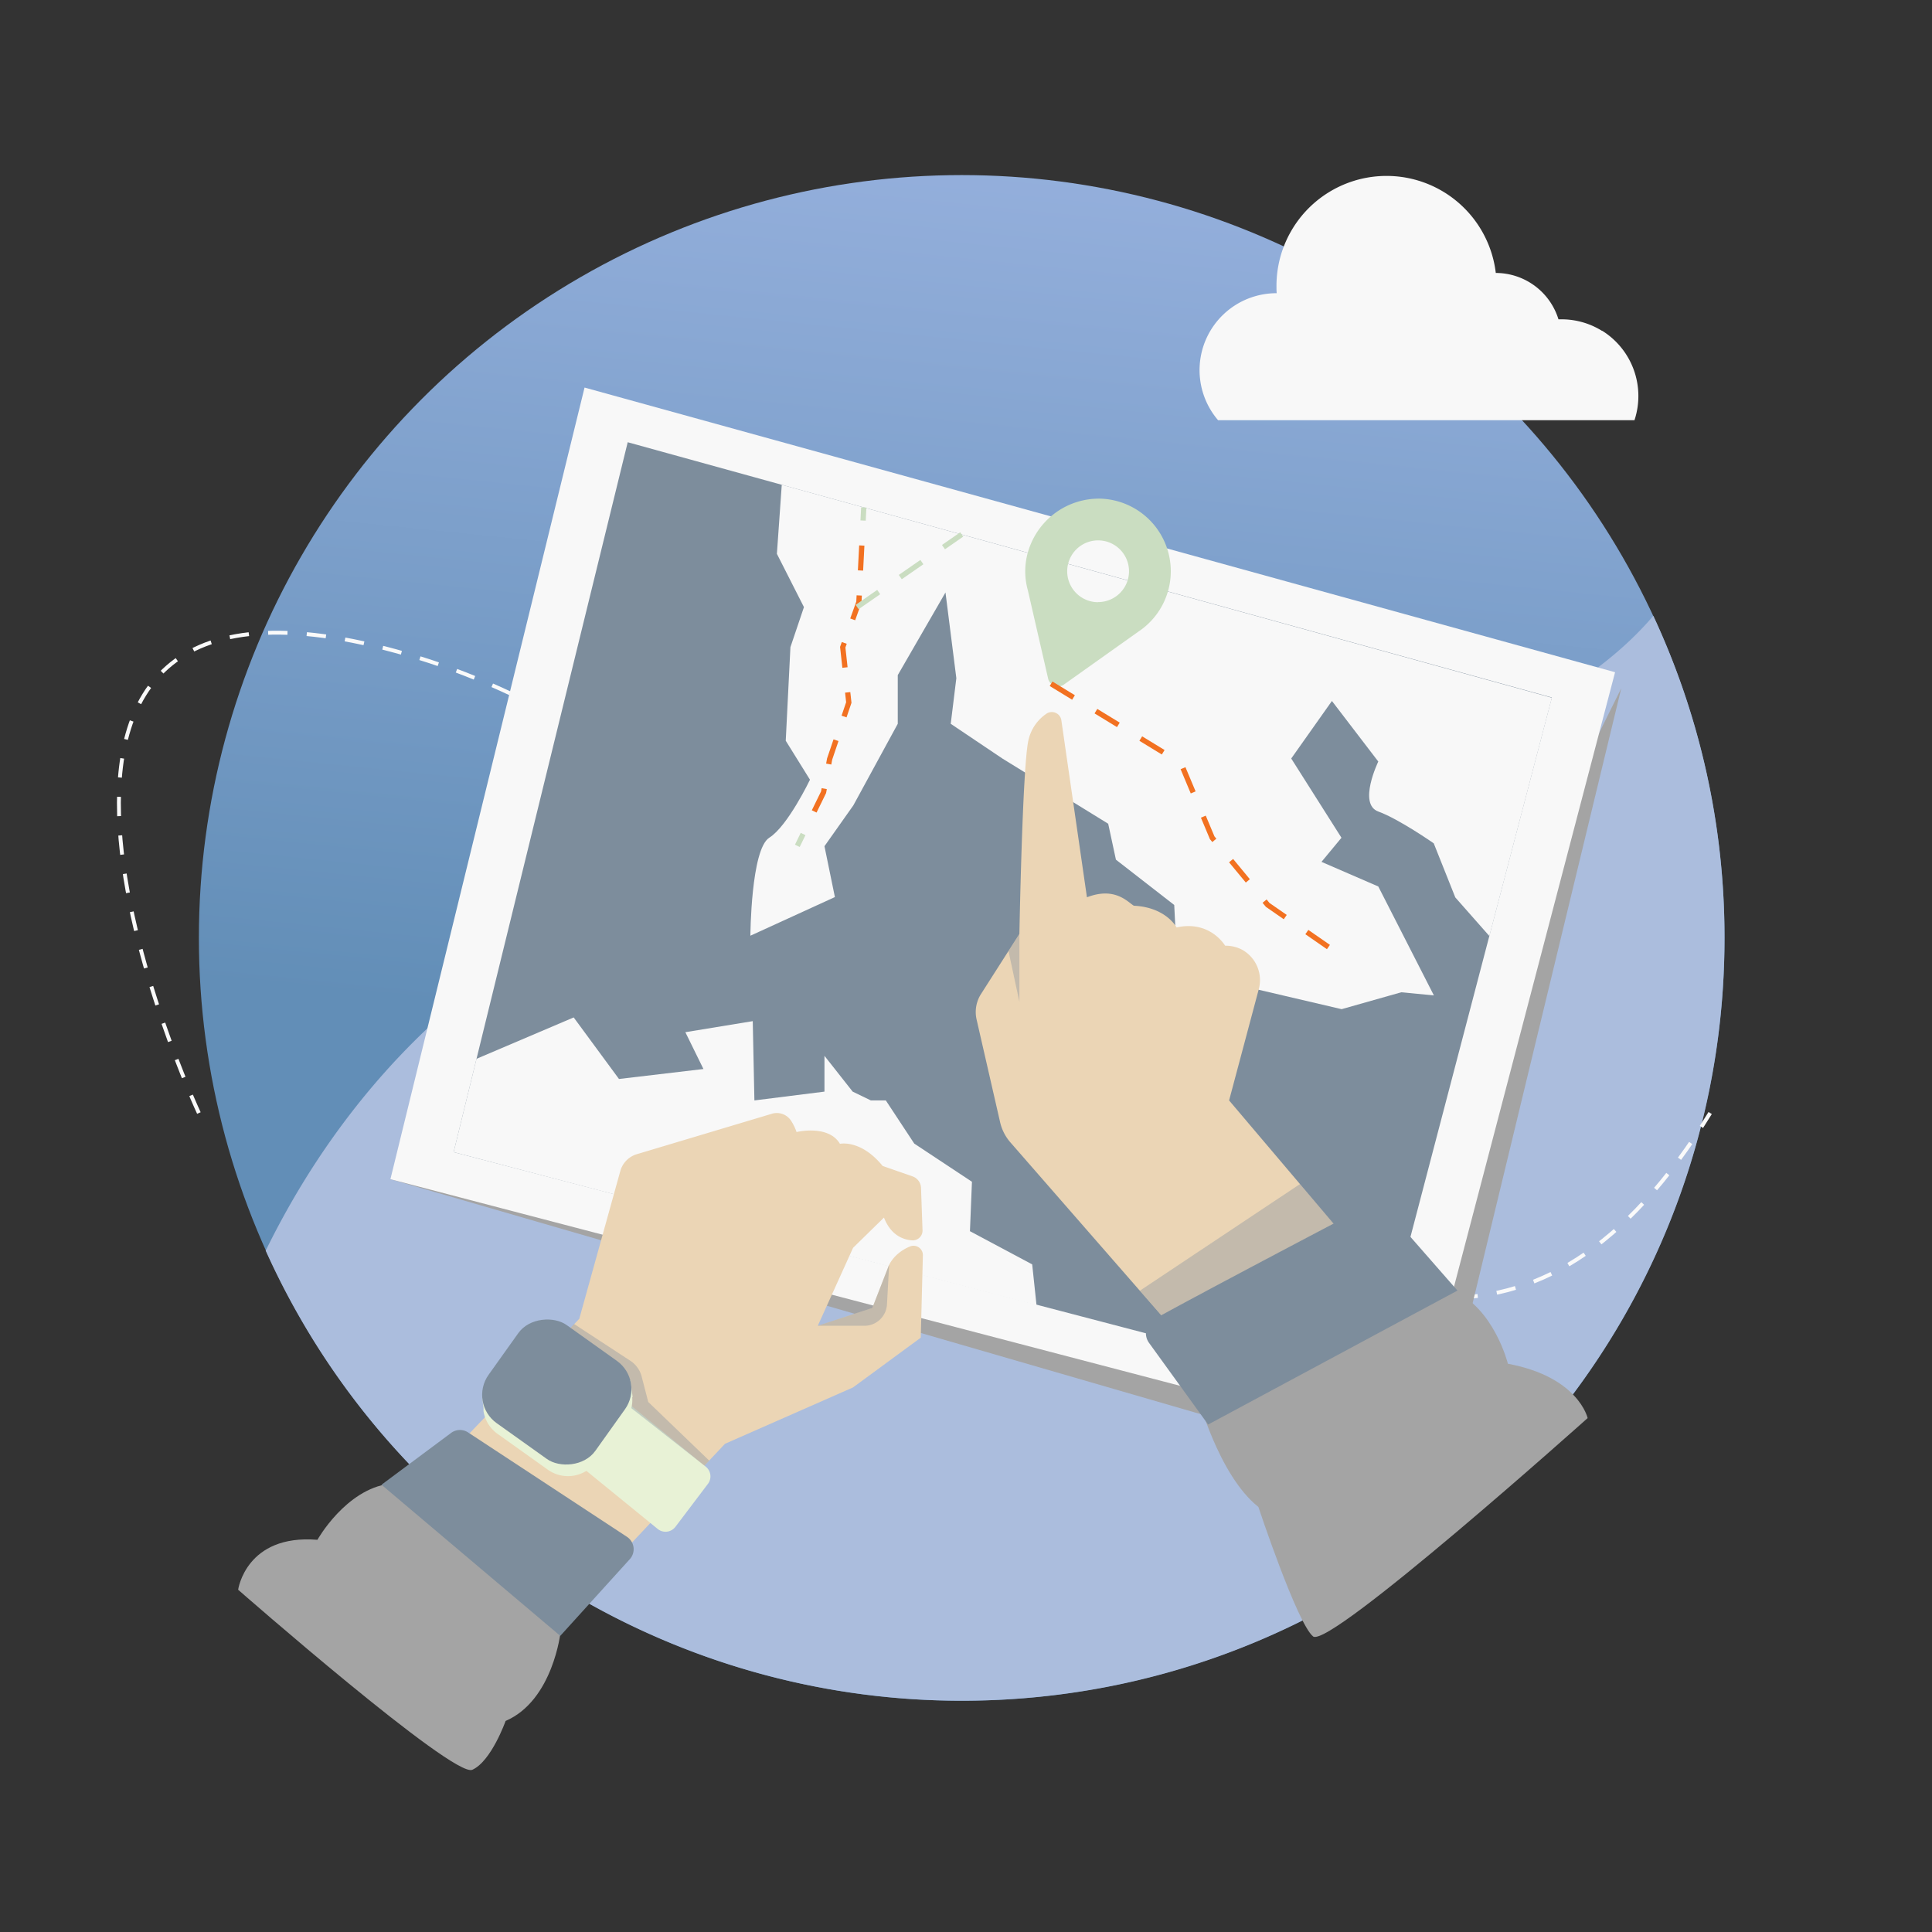 <svg id="SvgjsSvg1046" width="360" height="360" xmlns="http://www.w3.org/2000/svg" xmlns:xlink="http://www.w3.org/1999/xlink" xmlns:svgjs="http://svgjs.com/svgjs"><rect width="100%" height="100%" fill="#333333" stroke="none"/><defs id="SvgjsDefs1047"/><g id="SvgjsG1048"><svg xmlns="http://www.w3.org/2000/svg" viewBox="0 0 500 500" width="360" height="360"><defs><linearGradient id="a" x1="237.86" x2="270.54" y1="350.88" y2="30.28" gradientUnits="userSpaceOnUse"><stop offset=".24" stop-color="#628eb7" class="stopColor62b6b7 svgShape"/><stop offset="1" stop-color="#97b1de" class="stopColor97dece svgShape"/></linearGradient></defs><g data-name="Layer 1" fill="#e8f2d6" class="color000 svgShape"><circle cx="248.89" cy="242.73" r="197.42" fill="url(#a)"/><path fill="#abbddd" d="M248.89 440.15c109 0 197.41-88.39 197.41-197.42a196.74 196.74.0 00-18.42-83.36c-16.88 19.9-62 51.43-179.2 54.3-107.22 2.63-157.34 63.94-179.92 110A197.45 197.45.0 00248.89 440.15z" class="color97dece svgShape"/><path fill="#caddc1" d="M311.64 189.41s-1-.63-1.64-.34c0 0-1.07-.4-1.3-.09s.51 1.71 2.77 3.61 2.42 2 2.42 2l1.87 4.59 1.18.51-.22-3.3 1.42 1.08a5.69 5.69.0 001.27.72l4.18 1.66.6-.44-.56-.49 3.56-3-.87-.51-5.15 1.24-6.66-5.32A29.9 29.9.0 00311.64 189.41z" class="colorf27121 svgShape"/><polygon fill="#caddc1" points="315.83 192.45 319.34 193.48 320.15 193.82 318.01 194.2 315.83 192.45" class="colorf27121 svgShape"/><path fill="#f8f8f8" d="M164.93 207.74h0l5.56-13.84-11.66 6.41 6.53 3.43-1.31 3.65-9.14-3.65 1.57 5 7.18 3.4a11.36 11.36.0 006.84.93l5.31-.94zM414.62 85.64a19.84 19.84.0 00-10.54-3h-.75a17 17 0 00-16.22-12 28.48 28.48.0 00-56.76 3.37c0 .63.0 1.25.06 1.87h-.06a19.91 19.91.0 00-15.11 32.87H423a19.91 19.91.0 00-8.36-23.15z" class="colorfffbf6 svgShape"/><path fill="#caddc1" d="M159.45 254.16a13 13 0 00-16.83-6.57 13.22 13.22.0 00-7.78 14.19 12.5 12.5.0 002.8 6.13h0l9.9 12.86a1.82 1.82.0 003-.2l8.15-14.15.14-.24.28-.49h0A13 13 0 00159.45 254.16zm-9.52 10.44a5.51 5.51.0 112.71-7.31A5.51 5.51.0 01149.93 264.6z" class="colorf27121 svgShape"/><path fill="none" stroke="#fafafa" stroke-dasharray="5" stroke-miterlimit="10" d="M51.47 288.05s-73.62-157.79 56.82-117.83 246.12 261.36 334.3 117.83" class="colorStrokefffbf6 svgStroke"/><polygon fill="#a4a4a4" points="335.41 347.84 101.04 305.17 370.02 383.17 419.58 178.13 335.41 347.84" class="colora4a4a4 svgShape"/><polygon fill="#f8f8f8" points="151.28 100.3 101.04 305.17 365.45 374.36 417.98 173.97 151.28 100.3" class="colorfffbf6 svgShape"/><polygon fill="#7d8d9c" points="162.45 114.45 117.4 298.17 354.51 360.22 401.62 180.51 162.45 114.45" class="color0ba19d svgShape"/><path fill="#f8f8f8" d="M202.32 125.46l-1.26 17.87 7 13.79-3.5 10.37-1.21 24.21 6.27 10.09s-5.75 12-10.52 15-4.9 25.37-4.9 25.37l21.87-10L213.37 219l7.48-10.58 11.49-21.1v-12.6l12.35-21.39 2.81 22.18-1.45 11.81 13.39 9 27.36 16.86 2 9.3 15.09 11.73.71 14.2 21.23 7.76 21.38 5 15.44-4.37 8.44.81-14.39-28.19L342 223.05l5.17-6.24-13-20.51 10.53-14.89 12 15.68s-5.33 11 0 12.93 14.35 8.23 14.35 8.23l5.58 14 8.82 10 16.17-61.67z" class="colorfffbf6 svgShape"/><path fill="#ebd5b5" d="M263.82 241.69l-9.93 15.55a8.67 8.67.0 00-1.15 6.6l6.09 26.59a12 12 0 002.67 5.23l42 48.13 46-21.94-31.41-37.06 7.64-28.64a9 9 0 00-4.16-10.3 9.17 9.17.0 00-4.51-1.1s-3.85-6.66-12.56-4.73c0 0-2.7-5.22-11.06-5.62-1.57-.93-4.87-5-12.14-2.18l-6.62-45.79a2.49 2.49.0 00-3.84-1.74 11.25 11.25.0 00-4.71 7C264.6 198.78 263.82 241.69 263.82 241.69z" class="colorfdeaac svgShape"/><polygon points="263.82 241.69 263.82 259.26 260.99 246.12 263.82 241.69" style="mix-blend-mode:multiply" fill="#7d8d9c" opacity=".36" class="color7b7b7b svgShape"/><path fill="#a4a4a4" d="M309.73 360.56s5.43 21.08 15.94 29.44c0 0 10 30.11 14.15 33.5S410.88 367 410.88 367s-2.35-10.66-20.63-14.06c0 0-3.64-14.51-14.23-18.89z" class="colora4a4a4 svgShape"/><path fill="#7d8d9c" d="M312.66 368.67 377.19 334 358.9 313.11a4.21 4.21.0 00-5.15-1c-10.1 5.31-43.28 22.78-55 29.25a4.22 4.22.0 00-1.37 6.19z" class="color7b7b7b svgShape"/><polygon fill="#f8f8f8" points="123.32 274.02 148.47 263.31 160.19 279.24 182.05 276.66 177.37 267.13 194.81 264.27 195.24 284.79 213.37 282.51 213.37 273.25 220.67 282.51 225.38 284.79 229.25 284.79 236.61 295.96 251.54 305.84 251.02 318.63 267.13 327.22 268.25 337.79 117.4 298.17 123.32 274.02" class="colorfffbf6 svgShape"/><path fill="#caddc1" d="M303 147.85a18.81 18.81.0 00-18.15-18.8A19.13 19.13.0 00266 143a18 18 0 000 9.73h0l5.25 22.87a2.63 2.63.0 004.09 1.56l19.25-13.68.32-.23.68-.48h0A18.75 18.75.0 00303 147.85zm-18.81 8a8 8 0 118-8A8 8 0 01284.16 155.82z" class="colorf27121 svgShape"/><line x1="223.54" x2="223.37" y1="131.32" y2="134.72" fill="none" stroke="#caddc1" stroke-miterlimit="10" stroke-width="1.36" class="colorStrokef27121 svgStroke"/><polyline fill="none" stroke="#f27121" stroke-dasharray="6.47 6.47" stroke-miterlimit="10" stroke-width="1.36" points="223.03 141.18 222.28 155.82 218.1 167.49 219.67 181.81 214.71 196.43 213.14 205.03 209.27 212.94"/><line x1="207.84" x2="206.35" y1="215.84" y2="218.9" fill="none" stroke="#caddc1" stroke-miterlimit="10" stroke-width="1.36" class="colorStrokef27121 svgStroke"/><line x1="221.82" x2="248.89" y1="157.1" y2="138.32" fill="none" stroke="#caddc1" stroke-dasharray="6.8" stroke-miterlimit="10" stroke-width="1.36" class="colorStrokef27121 svgStroke"/><polyline fill="none" stroke="#f27121" stroke-dasharray="6.8" stroke-miterlimit="10" stroke-width="1.36" points="272.02 176.96 305.61 197.48 313.71 216.81 328.08 234.19 345.28 246.12"/><path fill="#ebd5b5" d="M118.92 373.65l31-32.35 10.62-38.25a6.31 6.31.0 014.25-4.34l35-10.48a4.41 4.41.0 014.89 1.74 13.31 13.31.0 011.47 3s8.27-2 11.23 3.05c0 0 5.39-1.21 11.05 5.73l7.72 2.69a3.27 3.27.0 012.21 3l.39 11A2.54 2.54.0 01236 321c-2.3-.18-5.45-1.33-7.23-5.89l-8 7.83-9.13 20.17 14.11-4.6 4.1-10.57s1.09-3.45 5.64-5.35a2.42 2.42.0 013.35 2.29l-.55 21.31-17.52 12.87-33.14 14.59-29 30.79z" class="colorfdeaac svgShape"/><path fill="#e8f2d6" d="M151.62 354.21l31.07 25.4a3.2 3.2.0 01.53 4.4l-8.43 11.14a3.21 3.21.0 01-4.57.55l-32.46-26.45z" class="colorfdbe10 svgShape"/><path d="M148.58 342.65l14.56 9.52a6.91 6.91.0 012.9 4l1.73 6.66L183.54 378l-1.24 1.31-18.85-14.83L157.86 356l-10.2-12.36z" style="mix-blend-mode:multiply" fill="#7d8d9c" opacity=".36" class="color7b7b7b svgShape"/><path fill="#e8f2d6" d="M163.71 361.56v-.12a7.32 7.32.0 00-.11-.8l-.45-3.43-.88.1a9.06 9.06.0 00-2.29-2.38l-13-9.26a9 9 0 00-12.52 2.1l-7.68 10.77a8.92 8.92.0 00-1.38 3l-.59.06.32 2.79c0 .15.0.3.0.46v.36h0a8.92 8.92.0 003.65 5.88l13 9.27a9 9 0 0012.53-2.1l7.67-10.77a8.92 8.92.0 001.64-5.9z" class="color0a928b svgShape"/><rect width="31.19" height="33.92" x="128.51" y="343.27" fill="#7d8d9c" rx="8.98" transform="rotate(-54.51 144.123 360.25)" class="color0ba19d svgShape"/><path fill="#a4a4a4" d="M145.09 422.26s-1.91 17.8-14.24 23.12c0 0-3.7 10.45-8.62 12.64s-60.6-46.6-60.6-46.6 2-14.43 20.52-12.92c0 0 7.31-13.06 18.68-14.51z" class="colora4a4a4 svgShape"/><path fill="#7d8d9c" d="M121.17 370.73l41.09 27a3.84 3.84.0 01.78 5.73L145 423.36 98.73 384.25l18-13.4A3.84 3.84.0 01121.17 370.73z" class="color7b7b7b svgShape"/><path d="M211.63 343.11h12.08a5.85 5.85.0 005.84-5.53l.56-10.27-4.37 11.2z" style="mix-blend-mode:multiply" fill="#7d8d9c" opacity=".36" class="color7b7b7b svgShape"/><polygon points="300.56 340.4 295 334.03 336.47 306.41 345.15 316.65 300.56 340.4" style="mix-blend-mode:multiply" fill="#7d8d9c" opacity=".36" class="color7b7b7b svgShape"/></g></svg></g></svg>